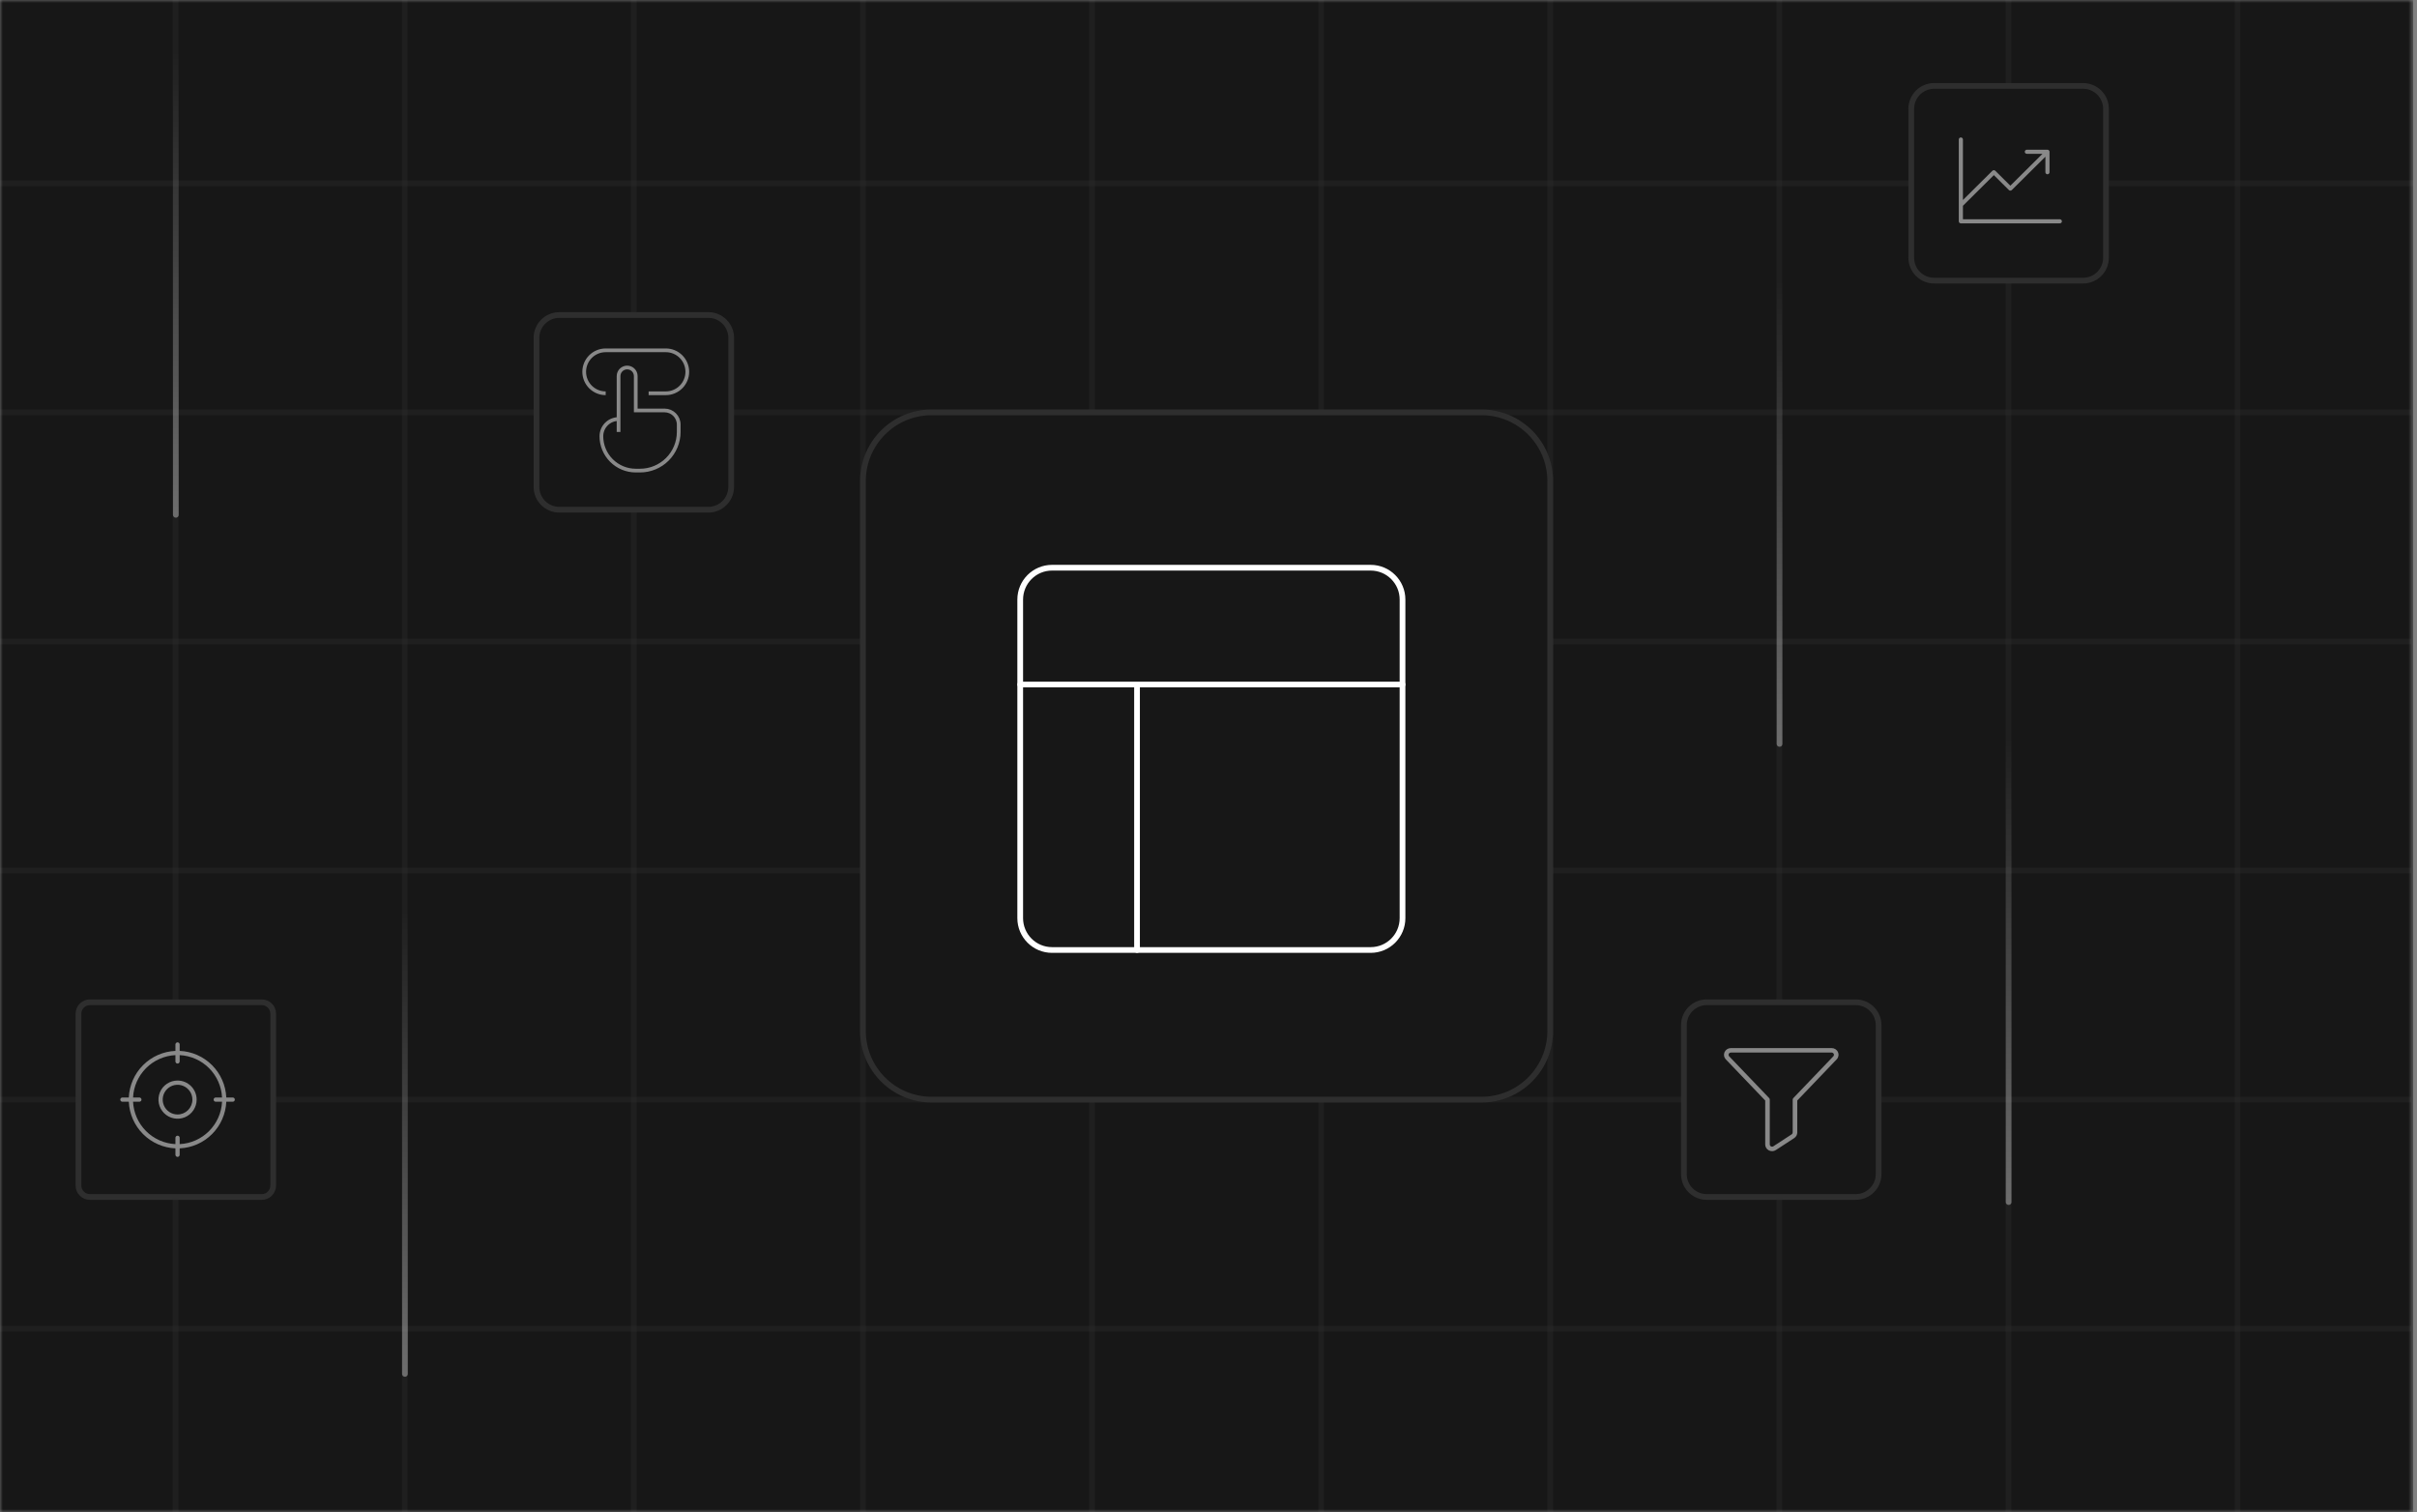 <svg xmlns="http://www.w3.org/2000/svg" width="422" height="264" viewBox="0 0 422 264" fill="none"><rect x="0" y="0" width="422" height="264" fill="#808080" stroke="none"/><g clip-path="url(#clip0_789_3)"><mask id="mask0_789_3" style="mask-type:luminance" maskUnits="userSpaceOnUse" x="0" y="0" width="422" height="264"><path d="M421.33 0H0V264H421.33V0Z" fill="white"></path></mask><g mask="url(#mask0_789_3)"><path d="M421.33 0H0V264H421.33V0Z" fill="#171717"></path><path d="M30.665 264V0" stroke="#2E2E2E" stroke-opacity="0.35"></path><path d="M70.665 264V0" stroke="#2E2E2E" stroke-opacity="0.35"></path><path d="M110.665 264V0" stroke="#2E2E2E" stroke-opacity="0.35"></path><path d="M150.665 264V0" stroke="#2E2E2E" stroke-opacity="0.35"></path><path d="M190.665 264V0" stroke="#2E2E2E" stroke-opacity="0.35"></path><path d="M230.665 264V0" stroke="#2E2E2E" stroke-opacity="0.35"></path><path d="M270.665 264V0" stroke="#2E2E2E" stroke-opacity="0.35"></path><path d="M310.665 264V0" stroke="#2E2E2E" stroke-opacity="0.35"></path><path d="M350.665 264V0" stroke="#2E2E2E" stroke-opacity="0.35"></path><path d="M390.665 264V0" stroke="#2E2E2E" stroke-opacity="0.35"></path><path d="M0 32H421.33" stroke="#2E2E2E" stroke-opacity="0.35"></path><path d="M0 72H421.03" stroke="#2E2E2E" stroke-opacity="0.35"></path><path d="M0 112H421.03" stroke="#2E2E2E" stroke-opacity="0.35"></path><path d="M0 152H421.03" stroke="#2E2E2E" stroke-opacity="0.35"></path><path d="M0 192H421.03" stroke="#2E2E2E" stroke-opacity="0.35"></path><path d="M0 232H421.03" stroke="#2E2E2E" stroke-opacity="0.35"></path><path d="M310.7 129.889V49.461" stroke="url(#paint0_linear_789_3)" stroke-opacity="0.35" stroke-linecap="round"></path><path d="M350.7 209.889V129.461" stroke="url(#paint1_linear_789_3)" stroke-opacity="0.35" stroke-linecap="round"></path><path d="M30.7 89.889V9.461" stroke="url(#paint2_linear_789_3)" stroke-opacity="0.35" stroke-linecap="round"></path><path d="M70.7 239.889V159.461" stroke="url(#paint3_linear_789_3)" stroke-opacity="0.35" stroke-linecap="round"></path><path d="M258.665 72H162.665C156.038 72 150.665 77.373 150.665 84V180C150.665 186.627 156.038 192 162.665 192H258.665C265.292 192 270.665 186.627 270.665 180V84C270.665 77.373 265.292 72 258.665 72Z" fill="#171717"></path><path d="M258.665 72H162.665C156.038 72 150.665 77.373 150.665 84V180C150.665 186.627 156.038 192 162.665 192H258.665C265.292 192 270.665 186.627 270.665 180V84C270.665 77.373 265.292 72 258.665 72Z" stroke="#2E2E2E"></path><path d="M239.312 99.125H183.688C180.615 99.125 178.125 101.615 178.125 104.688V160.312C178.125 163.385 180.615 165.875 183.688 165.875H239.312C242.385 165.875 244.875 163.385 244.875 160.312V104.688C244.875 101.615 242.385 99.125 239.312 99.125Z" stroke="white" stroke-linejoin="round"></path><path d="M178.125 119.521H244.875M198.521 165.875V119.521" stroke="white" stroke-linecap="round" stroke-linejoin="round"></path><path d="M123.665 55H97.665C95.456 55 93.665 56.791 93.665 59V85C93.665 87.209 95.456 89 97.665 89H123.665C125.874 89 127.665 87.209 127.665 85V59C127.665 56.791 125.874 55 123.665 55Z" fill="#171717"></path><path d="M123.665 55H97.665C95.456 55 93.665 56.791 93.665 59V85C93.665 87.209 95.456 89 97.665 89H123.665C125.874 89 127.665 87.209 127.665 85V59C127.665 56.791 125.874 55 123.665 55Z" stroke="#2E2E2E"></path><path d="M108 75.417V73.167M108 73.167V65.667C108 65.269 108.158 64.887 108.439 64.606C108.721 64.325 109.102 64.167 109.5 64.167C109.898 64.167 110.279 64.325 110.561 64.606C110.842 64.887 111 65.269 111 65.667V71.667H116.029C117.394 71.667 118.5 72.772 118.5 74.137V75.417C118.5 77.207 117.789 78.924 116.523 80.19C115.257 81.456 113.54 82.167 111.75 82.167H111C109.409 82.167 107.883 81.534 106.757 80.409C105.632 79.284 105 77.758 105 76.167C105 75.371 105.316 74.608 105.879 74.045C106.441 73.483 107.204 73.167 108 73.167ZM113.25 68.667H116.25C117.245 68.667 118.198 68.272 118.902 67.568C119.605 66.865 120 65.911 120 64.917C120 63.922 119.605 62.968 118.902 62.265C118.198 61.562 117.245 61.167 116.25 61.167H105.75C104.755 61.167 103.802 61.562 103.098 62.265C102.395 62.968 102 63.922 102 64.917C102 65.911 102.395 66.865 103.098 67.568C103.802 68.272 104.755 68.667 105.75 68.667" stroke="#898989" stroke-width="0.65"></path><path d="M324 175H298C295.791 175 294 176.791 294 179V205C294 207.209 295.791 209 298 209H324C326.209 209 328 207.209 328 205V179C328 176.791 326.209 175 324 175Z" fill="#171717"></path><path d="M324 175H298C295.791 175 294 176.791 294 179V205C294 207.209 295.791 209 298 209H324C326.209 209 328 207.209 328 205V179C328 176.791 326.209 175 324 175Z" stroke="#2E2E2E"></path><path d="M320.896 183.699C320.804 183.49 320.65 183.312 320.454 183.187C320.258 183.063 320.03 182.998 319.796 183H302.2C301.967 183 301.74 183.066 301.545 183.19C301.35 183.314 301.197 183.491 301.103 183.699C301.009 183.907 300.978 184.137 301.015 184.361C301.053 184.586 301.156 184.795 301.312 184.963L301.317 184.968L308.199 192.155V199.824C308.198 200.037 308.257 200.246 308.368 200.428C308.48 200.611 308.64 200.76 308.832 200.861C309.023 200.961 309.239 201.009 309.456 200.999C309.673 200.988 309.883 200.921 310.064 200.803L313.264 198.716C313.428 198.609 313.563 198.464 313.657 198.293C313.75 198.122 313.799 197.932 313.798 197.738V192.155L320.683 184.963C320.842 184.796 320.946 184.587 320.984 184.363C321.022 184.138 320.991 183.907 320.896 183.699ZM320.096 184.433L313.108 191.732C313.038 191.804 312.998 191.9 312.998 191.999V197.736C312.998 197.801 312.981 197.864 312.95 197.921C312.919 197.978 312.874 198.026 312.82 198.062L309.62 200.148C309.56 200.187 309.49 200.21 309.418 200.214C309.346 200.217 309.274 200.201 309.21 200.168C309.147 200.135 309.093 200.085 309.056 200.025C309.019 199.964 308.999 199.895 308.998 199.824V191.999C308.999 191.9 308.96 191.804 308.89 191.731L301.905 184.435C301.853 184.379 301.82 184.31 301.807 184.235C301.795 184.161 301.806 184.084 301.837 184.016C301.868 183.947 301.919 183.888 301.983 183.847C302.047 183.805 302.123 183.783 302.2 183.783H319.796C319.873 183.783 319.949 183.804 320.013 183.845C320.078 183.886 320.13 183.944 320.161 184.013C320.193 184.082 320.204 184.158 320.192 184.232C320.181 184.307 320.147 184.377 320.096 184.433Z" fill="#898989"></path><path d="M45.7 175H15.7C14.595 175 13.7 175.895 13.7 177V207C13.7 208.105 14.595 209 15.7 209H45.7C46.805 209 47.7 208.105 47.7 207V177C47.7 175.895 46.805 175 45.7 175Z" fill="#171717"></path><path d="M45.7 175H15.7C14.595 175 13.7 175.895 13.7 177V207C13.7 208.105 14.595 209 15.7 209H45.7C46.805 209 47.7 208.105 47.7 207V177C47.7 175.895 46.805 175 45.7 175Z" stroke="#2E2E2E"></path><path d="M40.63 191.63H39.51C39.415 189.502 38.526 187.486 37.02 185.98C35.514 184.473 33.498 183.585 31.37 183.49V182.37C31.37 182.272 31.331 182.178 31.262 182.108C31.192 182.039 31.098 182 31 182C30.902 182 30.808 182.039 30.738 182.108C30.669 182.178 30.63 182.272 30.63 182.37V183.49C28.502 183.585 26.486 184.473 24.98 185.98C23.474 187.486 22.585 189.502 22.49 191.63H21.37C21.272 191.63 21.178 191.669 21.108 191.738C21.039 191.808 21 191.902 21 192C21 192.098 21.039 192.192 21.108 192.262C21.178 192.331 21.272 192.37 21.37 192.37H22.49C22.585 194.498 23.474 196.514 24.98 198.02C26.486 199.527 28.502 200.415 30.63 200.51V201.63C30.63 201.728 30.669 201.822 30.738 201.892C30.808 201.961 30.902 202 31 202C31.098 202 31.192 201.961 31.262 201.892C31.331 201.822 31.37 201.728 31.37 201.63V200.51C33.498 200.415 35.514 199.527 37.02 198.02C38.526 196.514 39.415 194.498 39.51 192.37H40.63C40.728 192.37 40.822 192.331 40.892 192.262C40.961 192.192 41 192.098 41 192C41 191.902 40.961 191.808 40.892 191.738C40.822 191.669 40.728 191.63 40.63 191.63ZM31.37 199.769V198.667C31.37 198.568 31.331 198.474 31.262 198.405C31.192 198.335 31.098 198.296 31 198.296C30.902 198.296 30.808 198.335 30.738 198.405C30.669 198.474 30.63 198.568 30.63 198.667V199.769C28.698 199.674 26.871 198.864 25.503 197.497C24.136 196.129 23.326 194.302 23.232 192.37H24.333C24.432 192.37 24.526 192.331 24.595 192.262C24.665 192.192 24.704 192.098 24.704 192C24.704 191.902 24.665 191.808 24.595 191.738C24.526 191.669 24.432 191.63 24.333 191.63H23.232C23.326 189.698 24.136 187.871 25.503 186.503C26.871 185.136 28.698 184.326 30.63 184.231V185.333C30.63 185.432 30.669 185.526 30.738 185.595C30.808 185.665 30.902 185.704 31 185.704C31.098 185.704 31.192 185.665 31.262 185.595C31.331 185.526 31.37 185.432 31.37 185.333V184.231C33.302 184.326 35.129 185.136 36.497 186.503C37.864 187.871 38.674 189.698 38.769 191.63H37.667C37.568 191.63 37.474 191.669 37.405 191.738C37.335 191.808 37.296 191.902 37.296 192C37.296 192.098 37.335 192.192 37.405 192.262C37.474 192.331 37.568 192.37 37.667 192.37H38.769C38.674 194.302 37.864 196.129 36.497 197.497C35.129 198.864 33.302 199.674 31.37 199.769ZM31 188.667C30.341 188.667 29.696 188.862 29.148 189.228C28.6 189.595 28.173 190.115 27.92 190.724C27.668 191.333 27.602 192.004 27.731 192.65C27.859 193.297 28.177 193.891 28.643 194.357C29.109 194.823 29.703 195.141 30.35 195.269C30.996 195.398 31.666 195.332 32.276 195.08C32.885 194.827 33.405 194.4 33.772 193.852C34.138 193.304 34.333 192.659 34.333 192C34.333 191.116 33.982 190.268 33.357 189.643C32.732 189.018 31.884 188.667 31 188.667ZM31 194.593C30.487 194.593 29.986 194.441 29.56 194.156C29.133 193.871 28.801 193.466 28.605 192.992C28.409 192.518 28.357 191.997 28.457 191.494C28.557 190.991 28.804 190.529 29.167 190.167C29.529 189.804 29.991 189.557 30.494 189.457C30.997 189.357 31.518 189.409 31.992 189.605C32.466 189.801 32.871 190.133 33.156 190.56C33.441 190.986 33.593 191.487 33.593 192C33.593 192.688 33.319 193.347 32.833 193.833C32.347 194.319 31.688 194.593 31 194.593Z" fill="#898989"></path><path d="M363.7 15H337.7C335.491 15 333.7 16.791 333.7 19V45C333.7 47.209 335.491 49 337.7 49H363.7C365.909 49 367.7 47.209 367.7 45V19C367.7 16.791 365.909 15 363.7 15Z" fill="#171717"></path><path d="M363.7 15H337.7C335.491 15 333.7 16.791 333.7 19V45C333.7 47.209 335.491 49 337.7 49H363.7C365.909 49 367.7 47.209 367.7 45V19C367.7 16.791 365.909 15 363.7 15Z" stroke="#2E2E2E"></path><path d="M360 38.643C360 38.738 359.962 38.828 359.895 38.895C359.827 38.962 359.735 39 359.64 39H342.36C342.265 39 342.173 38.962 342.105 38.895C342.038 38.828 342 38.738 342 38.643V24.357C342 24.262 342.038 24.172 342.105 24.105C342.173 24.038 342.265 24 342.36 24C342.455 24 342.547 24.038 342.615 24.105C342.682 24.172 342.72 24.262 342.72 24.357V34.923L347.865 29.819C347.899 29.785 347.938 29.759 347.982 29.741C348.026 29.723 348.073 29.714 348.12 29.714C348.167 29.714 348.214 29.723 348.258 29.741C348.302 29.759 348.341 29.785 348.375 29.819L351 32.423L356.611 26.857H353.88C353.785 26.857 353.693 26.82 353.625 26.753C353.558 26.686 353.52 26.595 353.52 26.5C353.52 26.405 353.558 26.314 353.625 26.247C353.693 26.18 353.785 26.143 353.88 26.143H357.48C357.575 26.143 357.667 26.18 357.735 26.247C357.802 26.314 357.84 26.405 357.84 26.5V30.071C357.84 30.166 357.802 30.257 357.735 30.324C357.667 30.391 357.575 30.429 357.48 30.429C357.385 30.429 357.293 30.391 357.225 30.324C357.158 30.257 357.12 30.166 357.12 30.071V27.363L351.255 33.181C351.221 33.215 351.182 33.241 351.138 33.259C351.094 33.277 351.047 33.286 351 33.286C350.953 33.286 350.906 33.277 350.862 33.259C350.818 33.241 350.779 33.215 350.745 33.181L348.12 30.577L342.72 35.934V38.286H359.64C359.735 38.286 359.827 38.323 359.895 38.39C359.962 38.457 360 38.548 360 38.643Z" fill="#898989"></path></g></g><defs><linearGradient id="paint0_linear_789_3" x1="311" y1="49" x2="311" y2="130" gradientUnits="userSpaceOnUse"><stop stop-color="white" stop-opacity="0"></stop><stop offset="1" stop-color="white"></stop></linearGradient><linearGradient id="paint1_linear_789_3" x1="351" y1="129" x2="351" y2="210" gradientUnits="userSpaceOnUse"><stop stop-color="white" stop-opacity="0"></stop><stop offset="1" stop-color="white"></stop></linearGradient><linearGradient id="paint2_linear_789_3" x1="31" y1="9" x2="31" y2="89.999" gradientUnits="userSpaceOnUse"><stop stop-color="white" stop-opacity="0"></stop><stop offset="1" stop-color="white"></stop></linearGradient><linearGradient id="paint3_linear_789_3" x1="71" y1="159" x2="71" y2="240" gradientUnits="userSpaceOnUse"><stop stop-color="white" stop-opacity="0"></stop><stop offset="1" stop-color="white"></stop></linearGradient><clipPath id="clip0_789_3"><rect width="422" height="264" fill="white"></rect></clipPath></defs></svg>
